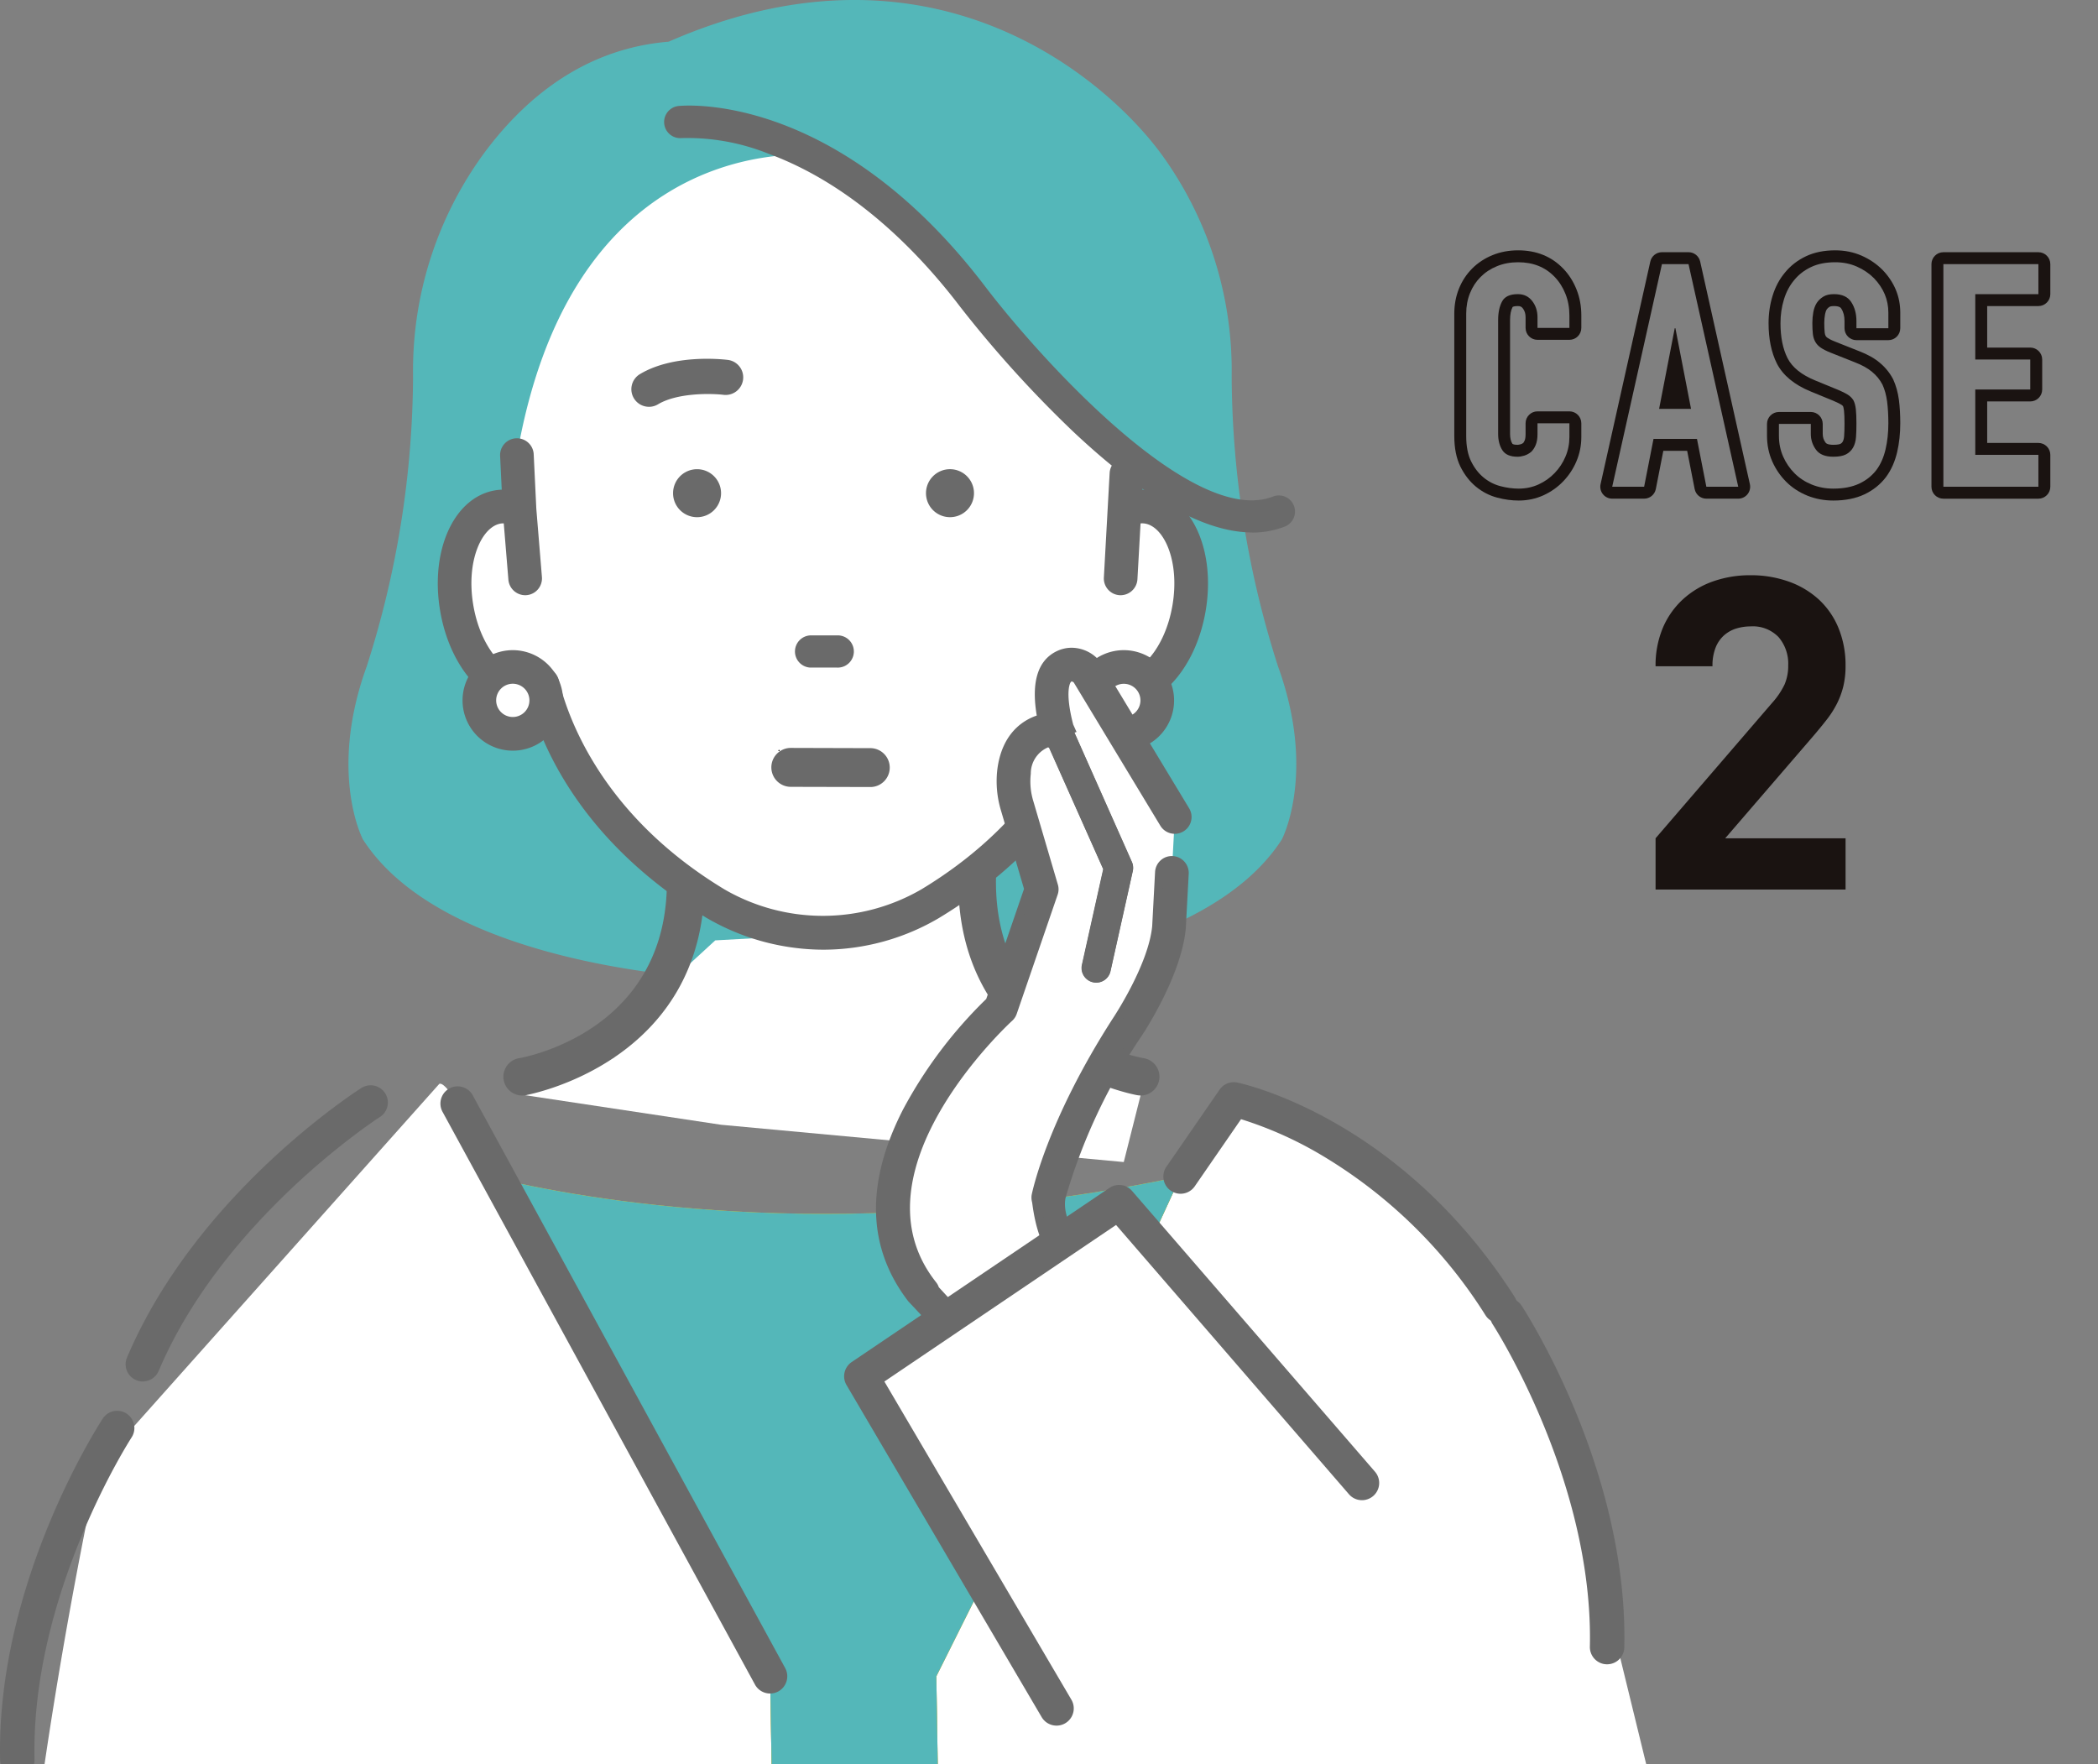 <svg xmlns="http://www.w3.org/2000/svg" xmlns:xlink="http://www.w3.org/1999/xlink" width="176" height="148" viewBox="0 0 176 148">
  <rect x="0" y="0" width="176" height="148" fill="#808080" stroke="none"/>
  <defs>
    <clipPath id="clip-path">
      <rect id="長方形_919" data-name="長方形 919" width="176" height="148" transform="translate(-0.458)" fill="none"/>
    </clipPath>
  </defs>
  <g id="voice_02" transform="translate(0.458)" clip-path="url(#clip-path)">
    <g id="グループ_1379" data-name="グループ 1379" transform="translate(-0.458 0)">
      <path id="パス_5031" data-name="パス 5031" d="M238.6,69.845a80.748,80.748,0,0,1-3.886-24.368,30.862,30.862,0,0,0-5.983-18.717c-4.588-6.178-19.136-18.992-41.252-9.315-7.058.579-12.05,4.734-15.454,9.315a30.862,30.862,0,0,0-5.983,18.717,80.75,80.75,0,0,1-3.886,24.368c-3.249,8.956-.324,14.515-.324,14.515C168.979,95.481,192.374,96.1,192.374,96.1h16.01s23.4-.616,30.542-11.737c0,0,2.924-5.559-.324-14.515" transform="translate(-131.39 -13.947)" fill="#54b7b9"/>
      <path id="パス_5032" data-name="パス 5032" d="M182.96,51.87l11.554-.64,2.658-.772,7.781-5.415.165,6.187,2.259,6.857,3.128,3.307,5.334.519,2.8,2.968-1.409,5.585-33.786-3.128-16.422-2.477,7.438-3.161,3.182-4.943Z" transform="translate(-122.958 27.017)" fill="#fff"/>
      <path id="パス_5033" data-name="パス 5033" d="M156.045,85.277s-7.438,33.378-7.438,58.875c0,0-4.646,27.351,16.27,26.887l63.683,5.1s5.114-.927,6.509-5.561l46.948-12.518s14.875-6.488,6.043-38.939l-8.833-36.159s-4.92-23.2-27.93-28.458a1.69,1.69,0,0,0-1.914.934l-7.814,16.974-15.224,30.484.7,43.808L213.1,144.615l-.7-41.722s-16.45-28.294-22.563-41.1c-.44-.92-4.222-8.942-5.184-8.6" transform="translate(-147.798 37.73)" fill="#fff"/>
      <path id="パス_5034" data-name="パス 5034" d="M166.322,57.359c6.115,12.81,22.566,41.1,22.566,41.1l.7,41.72,13.945,2.088-.7-43.808,15.224-30.486,5.265-11.438c-27.168,5.721-48.389,2.271-57.3.183.144.3.25.524.3.637" transform="translate(-124.284 42.16)" fill="#fbca04"/>
      <path id="パス_5035" data-name="パス 5035" d="M166.322,57.359c6.115,12.81,22.566,41.1,22.566,41.1l.7,41.72,13.945,2.088-.7-43.808,15.224-30.486,5.265-11.438c-27.168,5.721-48.389,2.271-57.3.183.144.3.25.524.3.637" transform="translate(-124.284 42.16)" fill="#54b7b9"/>
      <path id="パス_5036" data-name="パス 5036" d="M167.807,64.882a1.684,1.684,0,0,0,.262-.021c.153-.025,15.282-2.72,15.032-18.269a1.579,1.579,0,0,0-3.158.051c.206,12.805-11.883,15.023-12.4,15.111a1.575,1.575,0,0,0,.262,3.128" transform="translate(-124.001 27.018)" fill="#6a6a6a"/>
      <path id="パス_5037" data-name="パス 5037" d="M198,64.882a1.685,1.685,0,0,1-.262-.021c-.153-.025-15.282-2.72-15.032-18.269a1.579,1.579,0,0,1,3.158.051c-.206,12.805,11.883,15.023,12.4,15.111A1.575,1.575,0,0,1,198,64.882" transform="translate(-102.311 27.018)" fill="#6a6a6a"/>
      <path id="パス_5038" data-name="パス 5038" d="M204.346,82.4c10.337-6.25,13.621-14.6,14.541-18.427a3.175,3.175,0,0,0,1.152.457c2.623.44,5.327-2.63,6.041-6.859s-.837-8.02-3.457-8.463a3.294,3.294,0,0,0-1.812.239c-.146-1.43.29-3.165-.663-4.125-14.054-14.165-20.853-26-24.788-25.606-4.217-.422-21.328,0-25.666,25.172l.216,4.558a3.3,3.3,0,0,0-1.812-.239c-2.621.443-4.169,4.234-3.457,8.463s3.418,7.3,6.041,6.859a3.186,3.186,0,0,0,1.154-.457c.918,3.824,4.2,12.177,14.539,18.427a18,18,0,0,0,17.973,0" transform="translate(-126.327 -6.578)" fill="#fff"/>
      <path id="パス_5039" data-name="パス 5039" d="M176.207,41.118l0,0Z" transform="translate(-110.862 21.844)" fill="#190e0c"/>
      <path id="パス_5040" data-name="パス 5040" d="M223.656,34.165h0a4.477,4.477,0,0,0-.691-.058l.07-1.244a1.411,1.411,0,0,0-2.818-.158l-.484,8.766a1.407,1.407,0,0,0,1.33,1.485,1.42,1.42,0,0,0,1.485-1.33l.262-4.692a1.477,1.477,0,0,1,.38.014c1.587.269,2.922,3.142,2.3,6.836s-2.829,5.965-4.412,5.7a1.724,1.724,0,0,1-.637-.26,1.412,1.412,0,0,0-2.125.864c-.772,3.216-3.671,11.366-13.871,17.532a16.471,16.471,0,0,1-16.538.016c-10.228-6.182-13.127-14.332-13.9-17.549a1.411,1.411,0,0,0-2.127-.862,1.722,1.722,0,0,1-.633.257c-1.585.271-3.791-2.009-4.414-5.7s.711-6.567,2.3-6.836a1.517,1.517,0,0,1,.257-.016l.389,4.732a1.421,1.421,0,0,0,1.522,1.291,1.413,1.413,0,0,0,1.291-1.52l-.47-5.721-.218-4.542a1.411,1.411,0,1,0-2.818.134l.134,2.8a4.43,4.43,0,0,0-.556.056c-3.441.582-5.466,5.012-4.614,10.087.853,5.054,4.192,8.565,7.624,8.025,1.221,4.1,4.748,11.718,14.735,17.757a19.54,19.54,0,0,0,9.828,2.665,19.158,19.158,0,0,0,9.64-2.644C215.894,64,219.427,56.376,220.651,52.277c3.425.542,6.771-2.971,7.624-8.025.853-5.075-1.175-9.505-4.618-10.087" transform="translate(-127.13 6.975)" fill="#6a6a6a"/>
      <path id="パス_5041" data-name="パス 5041" d="M176.24,41.2l.023,0a.056.056,0,0,0,.032-.051l0-.023a.054.054,0,0,0-.072-.028l0,0a.052.052,0,0,0-.03.049l0,.023a.056.056,0,0,0,.051.032" transform="translate(-110.892 21.813)" fill="#1e1b1a"/>
      <path id="パス_5042" data-name="パス 5042" d="M170.972,40.9a2.805,2.805,0,1,1-2.8-2.806,2.8,2.8,0,0,1,2.8,2.806" transform="translate(-125.148 17.861)" fill="#fff"/>
      <path id="パス_5043" data-name="パス 5043" d="M168.968,37.483a4.216,4.216,0,1,0,4.217,4.217,4.222,4.222,0,0,0-4.217-4.217m1.395,4.217a1.395,1.395,0,1,1-1.395-1.4,1.4,1.4,0,0,1,1.395,1.4" transform="translate(-125.95 17.058)" fill="#6a6a6a"/>
      <path id="パス_5044" data-name="パス 5044" d="M193.092,40.9a2.805,2.805,0,1,1-2.806-2.806,2.806,2.806,0,0,1,2.806,2.806" transform="translate(-96.01 17.861)" fill="#fff"/>
      <path id="パス_5045" data-name="パス 5045" d="M191.088,37.483a4.217,4.217,0,1,0,4.217,4.217,4.222,4.222,0,0,0-4.217-4.217m0,5.612a1.395,1.395,0,1,1,1.395-1.395,1.4,1.4,0,0,1-1.395,1.395" transform="translate(-96.812 17.058)" fill="#6a6a6a"/>
      <path id="パス_5046" data-name="パス 5046" d="M221.3,53.3c-3.953,0-8.938-2.809-14.868-8.386A95.837,95.837,0,0,1,196.915,34.4c-3.344-4.4-8.864-10.2-16.163-12.875a18.334,18.334,0,0,0-7.343-1.316,1.172,1.172,0,0,1-.25-2.331c.533-.058,13.195-1.235,25.622,15.1C203.211,38.8,216.225,53.32,223.11,50.63a1.173,1.173,0,0,1,.853,2.185,7.287,7.287,0,0,1-2.665.484" transform="translate(-116.251 -8.813)" fill="#6a6a6a"/>
      <path id="パス_5047" data-name="パス 5047" d="M221.4,53.581c-4,0-9.04-2.836-14.99-8.435a97.054,97.054,0,0,1-9.533-10.53c-3.332-4.377-8.824-10.154-16.082-12.817a18.21,18.21,0,0,0-7.267-1.3,1.353,1.353,0,0,1-.285-2.69c.538-.053,13.3-1.237,25.784,15.173,4.41,5.789,17.338,20.232,24.12,17.586a1.353,1.353,0,0,1,.985,2.521,7.5,7.5,0,0,1-2.732.5M174.113,20.115a20.218,20.218,0,0,1,6.806,1.346c7.339,2.69,12.884,8.521,16.242,12.937a96.876,96.876,0,0,0,9.5,10.486c7.269,6.838,13.139,9.5,17.342,7.865a.994.994,0,0,0,.563-1.286.993.993,0,0,0-1.284-.563c-6.991,2.734-20.084-11.853-24.54-17.7-12.36-16.253-24.929-15.088-25.457-15.034a.992.992,0,0,0,.213,1.972c.03,0,.246-.021.619-.021" transform="translate(-116.355 -8.914)" fill="#6a6a6a"/>
      <path id="パス_5048" data-name="パス 5048" d="M193.363,82.78s1.14-5.809,6.6-14.307c0,0,3.186-4.734,3.529-8.393l.171-3.212.153-2.86.172-3.2-7.239-11.978a1.621,1.621,0,0,0-2.037-.684c-.857.4-1.557,1.675-.607,5.3,0,0-3.117-.283-3.6,3.527a7.121,7.121,0,0,0,.264,2.9l2.053,6.973-3.43,9.992S174.546,80.222,182.854,90.7l2.9,3.235,12-1.578a99.314,99.314,0,0,1-4.391-9.575" transform="translate(-105.434 17.75)" fill="#fff"/>
      <path id="パス_5049" data-name="パス 5049" d="M189.592,61.949a1.122,1.122,0,0,1-.489-1.191l1.789-8.036-5.005-11.267a1.126,1.126,0,1,1,2.058-.915l5.156,11.6a1.131,1.131,0,0,1,.069.7l-1.87,8.4a1.125,1.125,0,0,1-1.344.853,1.1,1.1,0,0,1-.364-.153" transform="translate(-98.24 20.203)" fill="#1e1b1a"/>
      <path id="パス_5050" data-name="パス 5050" d="M204.493,54.961a1.193,1.193,0,0,0-.876.308,1.212,1.212,0,0,0-.4.841l-.243,4.549c-.3,3.251-3.214,7.661-3.339,7.849-5.531,8.6-6.725,14.485-6.773,14.731a2.085,2.085,0,0,0,.065.684c.663,4.987,2.563,5.168,4.825,7.842-.484.241-.665.294-1.119.487a28.748,28.748,0,0,1-8.711,1.11,9.264,9.264,0,0,0-1.117-.056l-2.1-2.276a1.174,1.174,0,0,0-.209-.394c-7.5-9.459,6.259-22.072,6.4-22.2a1.228,1.228,0,0,0,.336-.507l3.43-9.992a1.2,1.2,0,0,0,.016-.737l-2.051-6.975a5.827,5.827,0,0,1-.225-2.4c.213-1.666,1.029-2.215,1.641-2.391l4.639,10.444L196.9,63.885a1.217,1.217,0,0,0,.528,1.286,1.158,1.158,0,0,0,.394.165,1.3,1.3,0,0,0,.266.03,1.218,1.218,0,0,0,1.184-.952l1.87-8.4a1.216,1.216,0,0,0-.076-.758l-5.112-11.51c-.693-2.693-.329-3.668-.032-3.807a.421.421,0,0,1,.482.213l7.237,11.976a1.216,1.216,0,0,0,2.081-1.258L198.48,38.893a2.813,2.813,0,0,0-3.592-1.156c-1.555.728-2.081,2.535-1.569,5.371-1.112.334-2.941,1.346-3.332,4.405a8.274,8.274,0,0,0,.3,3.4l1.942,6.6-3.2,9.339a37.325,37.325,0,0,0-6.989,9.283c-3.11,6.1-2.971,11.419.41,15.825l2.836,3.024a1.211,1.211,0,0,0,.5.66l.037.014s8.453,1.42,14.39-2.82c0,0,1.156-.925.848-1.233L196.9,87.677s-2-2.283-1.576-4.3a47.908,47.908,0,0,1,6.338-13.531c.137-.2,3.362-5.022,3.735-9l.246-4.6a1.217,1.217,0,0,0-1.149-1.279m-3.529,1.013-1.87,8.4a1.037,1.037,0,0,1-1.571.647,1.042,1.042,0,0,1-.452-1.1l1.791-8.039a.094.094,0,0,0-.007-.056l-4.639-10.442a1.977,1.977,0,0,1,.47-.037A1.2,1.2,0,0,0,196,44.288l4.9,11.039a1.033,1.033,0,0,1,.065.647" transform="translate(-106.122 17.056)" fill="#6a6a6a"/>
      <path id="パス_5051" data-name="パス 5051" d="M195.938,37.553a2.52,2.52,0,0,0-1.075.239c-1.478.693-1.974,2.44-1.476,5.193a.167.167,0,0,1-.114.188c-1.038.311-2.836,1.281-3.219,4.268a8.114,8.114,0,0,0,.3,3.332l1.942,6.6a.162.162,0,0,1,0,.1l-3.2,9.341a.2.2,0,0,1-.042.065,37.256,37.256,0,0,0-6.956,9.237c-3.077,6.036-2.945,11.3.394,15.651l2.825,3.01a.14.14,0,0,1,.037.065,1.059,1.059,0,0,0,.436.57c.06,0,8.433,1.351,14.244-2.8.324-.262.82-.751.832-.964L196.694,87.7c-.1-.109-2.06-2.38-1.627-4.456a48.15,48.15,0,0,1,6.361-13.586c.139-.2,3.341-4.987,3.71-8.933l.246-4.591a1.055,1.055,0,0,0-.994-1.105,1.016,1.016,0,0,0-.758.266,1.055,1.055,0,0,0-.348.728l-.243,4.546c-.308,3.3-3.244,7.744-3.367,7.932-5.51,8.576-6.7,14.427-6.748,14.671a1.142,1.142,0,0,0,.03.429c.012.067.025.134.035.2.477,3.6,1.62,4.662,3.063,6a19.577,19.577,0,0,1,1.724,1.756.158.158,0,0,1,.037.139.168.168,0,0,1-.088.114,8.6,8.6,0,0,1-.788.35l-.343.141a29.012,29.012,0,0,1-8.78,1.124,6.117,6.117,0,0,0-.911-.051c-.1,0-.178,0-.213,0a.175.175,0,0,1-.109-.053l-2.095-2.276a.166.166,0,0,1-.035-.063,1.093,1.093,0,0,0-.181-.341c-7.589-9.568,6.275-22.294,6.414-22.422a1.036,1.036,0,0,0,.292-.438l3.43-9.992a1.032,1.032,0,0,0,.014-.637l-2.051-6.975a6.031,6.031,0,0,1-.232-2.47c.222-1.733,1.078-2.331,1.759-2.528a.154.154,0,0,1,.1,0,.162.162,0,0,1,.088-.051,2.205,2.205,0,0,1,.512-.037,1.046,1.046,0,0,0,.9-.368,1.033,1.033,0,0,0,.234-.554.16.16,0,0,1,.111-.134l-.141-.32c-.684-2.642-.4-3.814.049-4.023a.572.572,0,0,1,.691.276l7.239,11.976a1.051,1.051,0,1,0,1.8-1.087l-7.237-11.976a2.713,2.713,0,0,0-2.308-1.332m-1.578,7.874,4.551,10.242a.251.251,0,0,1,.016.16l-1.791,8.036a.874.874,0,0,0,.663,1.04.872.872,0,0,0,1.04-.66l1.87-8.4a.881.881,0,0,0-.056-.545l-4.723-10.632a1.36,1.36,0,0,1-1.356.753,1.439,1.439,0,0,0-.216,0" transform="translate(-106.028 17.15)" fill="#6a6a6a"/>
      <path id="パス_5052" data-name="パス 5052" d="M189.243,96.19a24.092,24.092,0,0,1-3.288-.209l-.162-.056a1.42,1.42,0,0,1-.57-.723l-2.795-2.98c-3.455-4.5-3.6-9.89-.454-16.061a37.65,37.65,0,0,1,6.994-9.3l3.17-9.234-1.923-6.544A8.505,8.505,0,0,1,189.9,47.6c.389-3.038,2.169-4.127,3.307-4.516-.48-2.839.1-4.66,1.708-5.415a2.887,2.887,0,0,1,1.228-.273A3.1,3.1,0,0,1,198.76,38.9L206,50.88a1.412,1.412,0,0,1-2.417,1.46l-7.239-11.976a.252.252,0,0,0-.227-.137c-.141.067-.552.913.146,3.608l.283.626-.172.056,4.818,10.845a1.244,1.244,0,0,1,.076.767l-1.87,8.4a1.233,1.233,0,0,1-1.471.936,1.231,1.231,0,0,1-.936-1.471l1.789-8.036-4.542-10.173-.09-.032a2.383,2.383,0,0,0-1.441,2.208,5.646,5.646,0,0,0,.218,2.324l2.051,6.975a1.373,1.373,0,0,1-.019.857l-3.43,9.99a1.394,1.394,0,0,1-.392.591c-.137.123-13.751,12.624-6.372,21.928a1.368,1.368,0,0,1,.227.415L187,93.224h.079a6.413,6.413,0,0,1,1.015.06,28.656,28.656,0,0,0,8.609-1.117l.292-.123c.19-.076.343-.137.549-.234a20.261,20.261,0,0,0-1.529-1.532c-1.439-1.337-2.681-2.489-3.177-6.22-.007-.053-.016-.107-.026-.158a1.52,1.52,0,0,1-.035-.589c.049-.248,1.254-6.169,6.8-14.8.127-.188,3.012-4.558,3.314-7.77l.241-4.533a1.415,1.415,0,0,1,.466-.976,1.394,1.394,0,0,1,1.02-.359,1.417,1.417,0,0,1,1.337,1.485l-.246,4.591c-.38,4.055-3.633,8.91-3.773,9.116a47.869,47.869,0,0,0-6.31,13.47c-.394,1.9,1.527,4.109,1.546,4.129l4.266,4.041-.012.167c-.026.45-.809,1.1-.966,1.226-3.606,2.574-8.161,3.087-11.213,3.087m-3.119-.913c1.275.171,8.671.985,13.9-2.751a4.161,4.161,0,0,0,.6-.591l-3.972-3.766c-.111-.123-2.2-2.528-1.729-4.79a48.494,48.494,0,0,1,6.41-13.709c.139-.2,3.3-4.91,3.654-8.771l.246-4.577a.692.692,0,0,0-1.154-.549.7.7,0,0,0-.227.477l-.241,4.546c-.318,3.4-3.3,7.923-3.43,8.113-5.466,8.509-6.646,14.3-6.692,14.541a.883.883,0,0,0,.03.29c.016.093.03.16.037.227.461,3.469,1.506,4.438,2.95,5.779a19.39,19.39,0,0,1,1.756,1.789.525.525,0,0,1-.16.806c-.364.183-.565.264-.818.366l-.338.137A29.705,29.705,0,0,1,188.008,94a6.065,6.065,0,0,0-.9-.053c-.134,0-.209,0-.241-.007a.518.518,0,0,1-.343-.165l-2.15-2.338-.06-.139a.661.661,0,0,0-.12-.225c-7.793-9.828,6.315-22.783,6.458-22.913a.7.7,0,0,0,.192-.29l3.43-9.99a.693.693,0,0,0,.009-.417l-2.053-6.975a6.4,6.4,0,0,1-.241-2.621c.246-1.926,1.23-2.6,2.014-2.827a.47.47,0,0,1,.111-.021.458.458,0,0,1,.109-.035,2.638,2.638,0,0,1,.6-.046.7.7,0,0,0,.616-.239.708.708,0,0,0,.151-.366.458.458,0,0,1,.044-.155l-.049-.107c-.651-2.51-.563-4.127.227-4.5a.924.924,0,0,1,1.152.417L204.2,51.967a.694.694,0,0,0,.426.313.69.69,0,0,0,.755-1.027l-7.239-11.976a2.333,2.333,0,0,0-2.92-.952c-1.312.614-1.74,2.227-1.275,4.8a.522.522,0,0,1-.364.6c-.955.287-2.609,1.184-2.964,3.972a7.715,7.715,0,0,0,.287,3.184l1.942,6.6a.546.546,0,0,1-.007.322l-3.207,9.339a.544.544,0,0,1-.137.213,36.787,36.787,0,0,0-6.88,9.137c-3.01,5.9-2.887,11.035.359,15.266l2.8,2.982a.549.549,0,0,1,.118.2.688.688,0,0,0,.227.338m.8-2.055h0ZM197.711,92h0M189,66.828l0,0,0,0m6.115-20.846,4.329,9.749a.612.612,0,0,1,.039.382L197.7,64.151a.51.51,0,0,0,.22.54.531.531,0,0,0,.167.07.512.512,0,0,0,.387-.07.5.5,0,0,0,.22-.32l1.87-8.4a.505.505,0,0,0-.03-.32l-4.482-10.087a1.734,1.734,0,0,1-.932.415m-2.961,11.7v0Zm0-.118v0Z" transform="translate(-106.234 16.943)" fill="#6a6a6a"/>
      <path id="パス_5053" data-name="パス 5053" d="M206.135,122.1,179.19,72.075l21.62-14.608,34.6,51.617Z" transform="translate(-106.932 43.383)" fill="#fff"/>
      <path id="パス_5054" data-name="パス 5054" d="M196.386,102.2a1.444,1.444,0,0,1-1.247-.711L178.766,73.628A1.445,1.445,0,0,1,179.2,71.7l21.62-14.608a1.439,1.439,0,0,1,1.9.253L223.1,80.9a1.444,1.444,0,1,1-2.185,1.889L201.378,60.2,181.943,73.334l15.688,26.69a1.445,1.445,0,0,1-1.244,2.176" transform="translate(-107.753 42.561)" fill="#6a6a6a"/>
      <path id="パス_5055" data-name="パス 5055" d="M154,78.083a1.425,1.425,0,0,1-.563-.116,1.442,1.442,0,0,1-.765-1.893c5.8-13.674,19.1-22.253,19.664-22.612a1.443,1.443,0,0,1,1.55,2.435c-.13.083-13.113,8.474-18.557,21.3a1.446,1.446,0,0,1-1.33.881" transform="translate(-142.018 37.809)" fill="#6a6a6a"/>
      <path id="パス_5056" data-name="パス 5056" d="M150.054,95.645a1.418,1.418,0,0,1-.561.125,1.444,1.444,0,0,1-1.476-1.411c-.334-14.849,8.266-28.139,8.629-28.7a1.445,1.445,0,0,1,2.417,1.583c-.086.13-8.472,13.116-8.159,27.052a1.446,1.446,0,0,1-.85,1.349" transform="translate(-148.008 53.318)" fill="#6a6a6a"/>
      <path id="パス_5057" data-name="パス 5057" d="M211.187,91.557a1.417,1.417,0,0,0,.561.125,1.444,1.444,0,0,0,1.476-1.411c.334-14.849-8.266-28.139-8.632-28.7a1.444,1.444,0,0,0-2.415,1.583c.086.13,8.472,13.116,8.159,27.052a1.446,1.446,0,0,0,.85,1.349" transform="translate(-76.962 47.934)" fill="#6a6a6a"/>
      <path id="パス_5058" data-name="パス 5058" d="M218.37,73.349a1.444,1.444,0,0,1-1.219-.667A40.979,40.979,0,0,0,203.09,59.066a31.782,31.782,0,0,0-6.449-2.839l-3.884,5.631a1.444,1.444,0,0,1-2.378-1.641l4.463-6.47a1.444,1.444,0,0,1,1.483-.593c.554.116,13.69,3,23.261,17.973a1.445,1.445,0,0,1-1.217,2.222" transform="translate(-92.53 37.661)" fill="#6a6a6a"/>
      <path id="パス_5059" data-name="パス 5059" d="M184.263,41.041l-6.713-.019a1.633,1.633,0,0,0-.012,3.265l6.713.016a1.6,1.6,0,0,0,.619-.12,1.632,1.632,0,0,0-.607-3.142" transform="translate(-111.243 21.72)" fill="#6a6a6a"/>
      <path id="パス_5060" data-name="パス 5060" d="M183.545,30.932a2.013,2.013,0,1,0,2.011,2.014,2.013,2.013,0,0,0-2.011-2.014" transform="translate(-103.849 8.428)" fill="#6a6a6a"/>
      <path id="パス_5061" data-name="パス 5061" d="M176.4,32.943a2.013,2.013,0,1,0-2.014,2.016,2.013,2.013,0,0,0,2.014-2.016" transform="translate(-115.911 8.428)" fill="#6a6a6a"/>
      <path id="パス_5062" data-name="パス 5062" d="M178.107,39.651h2.236a1.352,1.352,0,1,0,0-2.7h-2.236a1.352,1.352,0,0,0,0,2.7" transform="translate(-110.139 16.352)" fill="#6a6a6a"/>
      <path id="パス_5063" data-name="パス 5063" d="M172.342,30.963a1.475,1.475,0,0,1-.76-2.741c2.834-1.7,6.931-1.247,7.39-1.191a1.476,1.476,0,0,1-.366,2.929c-.971-.118-3.842-.2-5.506.793a1.465,1.465,0,0,1-.758.211" transform="translate(-117.899 3.163)" fill="#6a6a6a"/>
      <path id="パス_5064" data-name="パス 5064" d="M191.6,104.2a1.441,1.441,0,0,1-1.27-.753l-26.2-48.028a1.444,1.444,0,1,1,2.535-1.383l26.2,48.028a1.448,1.448,0,0,1-.577,1.96,1.431,1.431,0,0,1-.691.176" transform="translate(-126.997 37.868)" fill="#6a6a6a"/>
    </g>
    <g id="グループ_1648" data-name="グループ 1648" transform="translate(122.342 21.8)">
      <g id="パス_6243" data-name="パス 6243" fill="none" stroke-linejoin="round">
        <path d="M8.856,13.708v1.154A4.131,4.131,0,0,1,8.528,16.5a4.482,4.482,0,0,1-.9,1.377,4.366,4.366,0,0,1-1.348.957,3.984,3.984,0,0,1-1.668.354,6.033,6.033,0,0,1-1.548-.21,3.661,3.661,0,0,1-1.416-.734A4.075,4.075,0,0,1,.607,16.9,4.8,4.8,0,0,1,.2,14.784V4.5A4.542,4.542,0,0,1,.515,2.8a4.021,4.021,0,0,1,.892-1.364,4.1,4.1,0,0,1,1.38-.9A4.624,4.624,0,0,1,4.554.2,4.051,4.051,0,0,1,7.623,1.433a4.342,4.342,0,0,1,.9,1.43,4.79,4.79,0,0,1,.328,1.8V5.708H6.18V4.816a2.165,2.165,0,0,0-.443-1.364,1.446,1.446,0,0,0-1.207-.577,1.355,1.355,0,0,0-1.325.616,3.285,3.285,0,0,0-.328,1.561V14.6a2.5,2.5,0,0,0,.351,1.364,1.393,1.393,0,0,0,1.272.551,1.99,1.99,0,0,0,.567-.092,1.734,1.734,0,0,0,.564-.3,1.63,1.63,0,0,0,.391-.577,2.344,2.344,0,0,0,.157-.918v-.918Z" stroke="none"/>
        <path d="M 4.607 19.19 C 5.199 19.19 5.756 19.072 6.275 18.836 C 6.789 18.6 7.24 18.28 7.623 17.879 C 8.009 17.478 8.31 17.019 8.528 16.502 C 8.748 15.985 8.856 15.44 8.856 14.863 L 8.856 13.708 L 6.18 13.708 L 6.18 14.626 C 6.18 14.994 6.128 15.298 6.023 15.545 C 5.918 15.788 5.787 15.983 5.632 16.122 C 5.454 16.261 5.268 16.363 5.068 16.423 C 4.866 16.484 4.677 16.515 4.502 16.515 C 3.888 16.515 3.466 16.331 3.23 15.964 C 2.996 15.597 2.878 15.141 2.878 14.6 L 2.878 5.053 C 2.878 4.423 2.986 3.904 3.206 3.492 C 3.424 3.08 3.864 2.875 4.531 2.875 C 5.037 2.875 5.438 3.067 5.737 3.453 C 6.034 3.835 6.18 4.292 6.18 4.816 L 6.18 5.708 L 8.856 5.708 L 8.856 4.659 C 8.856 4.011 8.748 3.413 8.528 2.862 C 8.31 2.312 8.009 1.834 7.623 1.433 C 6.836 0.609 5.813 0.2 4.554 0.2 C 3.906 0.2 3.319 0.31 2.786 0.528 C 2.249 0.746 1.792 1.047 1.407 1.433 C 1.024 1.816 0.725 2.272 0.515 2.797 C 0.305 3.321 0.2 3.888 0.2 4.502 L 0.2 14.784 C 0.2 15.639 0.336 16.345 0.607 16.895 C 0.879 17.446 1.223 17.897 1.643 18.246 C 2.062 18.595 2.534 18.842 3.059 18.981 C 3.584 19.12 4.1 19.19 4.607 19.19 M 4.607 20.19 C 4.019 20.19 3.412 20.109 2.803 19.947 C 2.142 19.772 1.537 19.459 1.003 19.015 C 0.481 18.581 0.046 18.017 -0.29 17.339 C -0.629 16.647 -0.8 15.789 -0.8 14.784 L -0.8 4.502 C -0.8 3.765 -0.67 3.066 -0.414 2.425 C -0.154 1.777 0.22 1.205 0.699 0.726 C 1.181 0.244 1.757 -0.134 2.411 -0.399 C 3.061 -0.665 3.783 -0.8 4.554 -0.8 C 6.093 -0.8 7.369 -0.281 8.346 0.742 C 8.818 1.233 9.193 1.823 9.458 2.495 C 9.722 3.153 9.856 3.883 9.856 4.659 L 9.856 5.708 C 9.856 6.261 9.408 6.708 8.856 6.708 L 6.18 6.708 C 5.628 6.708 5.18 6.261 5.18 5.708 L 5.18 4.816 C 5.18 4.51 5.106 4.271 4.946 4.065 C 4.854 3.945 4.756 3.875 4.531 3.875 C 4.232 3.875 4.111 3.936 4.094 3.952 C 4.094 3.952 4.093 3.954 4.09 3.959 C 3.949 4.224 3.878 4.59 3.878 5.053 L 3.878 14.6 C 3.878 14.944 3.943 15.221 4.071 15.424 C 4.102 15.47 4.259 15.515 4.502 15.515 C 4.553 15.515 4.644 15.506 4.782 15.465 C 4.843 15.447 4.909 15.412 4.981 15.36 C 5.007 15.331 5.053 15.269 5.104 15.149 C 5.138 15.07 5.18 14.911 5.18 14.626 L 5.18 13.708 C 5.18 13.156 5.628 12.708 6.18 12.708 L 8.856 12.708 C 9.408 12.708 9.856 13.156 9.856 13.708 L 9.856 14.863 C 9.856 15.576 9.719 16.259 9.448 16.894 C 9.185 17.518 8.813 18.084 8.344 18.572 C 7.878 19.061 7.321 19.456 6.692 19.745 C 6.041 20.041 5.34 20.19 4.607 20.19 Z" stroke="none" fill="#1a1311"/>
      </g>
      <g id="パス_6244" data-name="パス 6244" transform="translate(7.578 0.097)" fill="none" stroke-linejoin="round">
        <path d="M4.869,18.936,9.042.26h2.23l4.171,18.676H12.767l-.787-4.013H8.334l-.787,4.013ZM11.482,12.4,10.17,5.637h-.055L8.8,12.4Z" stroke="none"/>
        <path d="M 15.442 18.936 L 11.272 0.26 L 9.042 0.26 L 4.869 18.936 L 7.547 18.936 L 8.334 14.923 L 11.98 14.923 L 12.767 18.936 L 15.442 18.936 M 10.115 5.637 L 10.17 5.637 L 11.482 12.404 L 8.803 12.404 L 10.115 5.637 M 15.442 19.936 L 12.767 19.936 C 12.289 19.936 11.878 19.597 11.786 19.128 L 11.157 15.923 L 9.157 15.923 L 8.528 19.128 C 8.436 19.597 8.025 19.936 7.547 19.936 L 4.869 19.936 C 4.565 19.936 4.278 19.798 4.089 19.561 C 3.899 19.324 3.827 19.014 3.893 18.718 L 8.066 0.042 C 8.168 -0.415 8.574 -0.74 9.042 -0.74 L 11.272 -0.74 C 11.74 -0.74 12.146 -0.415 12.248 0.042 L 16.418 18.718 C 16.484 19.014 16.412 19.324 16.223 19.561 C 16.033 19.798 15.746 19.936 15.442 19.936 Z" stroke="none" fill="#1a1311"/>
      </g>
      <g id="パス_6245" data-name="パス 6245" transform="translate(16.232)" fill="none" stroke-linejoin="round">
        <path d="M19.381,5.735H16.7v-.6a2.837,2.837,0,0,0-.433-1.587,1.593,1.593,0,0,0-1.453-.669,1.687,1.687,0,0,0-.892.21,1.731,1.731,0,0,0-.551.525,2.172,2.172,0,0,0-.289.774,5.049,5.049,0,0,0-.081.9,8.8,8.8,0,0,0,.042.918,1.757,1.757,0,0,0,.2.656,1.474,1.474,0,0,0,.459.5,4.236,4.236,0,0,0,.824.42l2.049.813a5.043,5.043,0,0,1,1.44.8,3.457,3.457,0,0,1,.868,1.062,5.03,5.03,0,0,1,.393,1.43,14.457,14.457,0,0,1,.1,1.823,9.618,9.618,0,0,1-.236,2.19,4.641,4.641,0,0,1-.761,1.718,3.823,3.823,0,0,1-1.445,1.154,5.107,5.107,0,0,1-2.177.42,4.786,4.786,0,0,1-1.807-.341,4.305,4.305,0,0,1-1.443-.944,4.643,4.643,0,0,1-.957-1.4,4.267,4.267,0,0,1-.354-1.744v-1h2.675V14.6a2.189,2.189,0,0,0,.433,1.325,1.681,1.681,0,0,0,1.453.59,2.357,2.357,0,0,0,1.065-.2,1.438,1.438,0,0,0,.59-.564,2.08,2.08,0,0,0,.249-.879c.026-.341.037-.721.037-1.141a11.635,11.635,0,0,0-.05-1.207,2.106,2.106,0,0,0-.21-.761,1.5,1.5,0,0,0-.488-.472,5.788,5.788,0,0,0-.8-.393l-1.915-.787A4.265,4.265,0,0,1,10.92,8.239a6.488,6.488,0,0,1-.588-2.925,6.723,6.723,0,0,1,.289-1.993A4.536,4.536,0,0,1,11.484,1.7a4.006,4.006,0,0,1,1.4-1.089A4.673,4.673,0,0,1,14.922.2a4.456,4.456,0,0,1,1.823.367,4.685,4.685,0,0,1,1.43.971,4.046,4.046,0,0,1,1.207,2.885Z" stroke="none"/>
        <path d="M 14.922 0.2 C 14.135 0.2 13.456 0.334 12.887 0.607 C 12.32 0.877 11.853 1.241 11.484 1.695 C 11.101 2.149 10.812 2.692 10.621 3.321 C 10.427 3.951 10.332 4.614 10.332 5.315 C 10.332 6.487 10.529 7.46 10.92 8.239 C 11.316 9.016 12.09 9.643 13.244 10.115 L 15.158 10.902 C 15.492 11.041 15.757 11.172 15.956 11.295 C 16.158 11.419 16.32 11.576 16.444 11.767 C 16.549 11.959 16.617 12.213 16.654 12.528 C 16.688 12.843 16.703 13.244 16.703 13.735 C 16.703 14.154 16.693 14.535 16.667 14.876 C 16.64 15.217 16.557 15.51 16.418 15.754 C 16.276 15.998 16.079 16.187 15.827 16.318 C 15.573 16.449 15.219 16.515 14.762 16.515 C 14.08 16.515 13.598 16.318 13.309 15.925 C 13.021 15.531 12.876 15.088 12.876 14.6 L 12.876 13.761 L 10.201 13.761 L 10.201 14.758 C 10.201 15.387 10.319 15.967 10.555 16.502 C 10.791 17.034 11.111 17.501 11.513 17.905 C 11.914 18.307 12.394 18.621 12.955 18.849 C 13.514 19.075 14.117 19.19 14.762 19.19 C 15.62 19.19 16.347 19.049 16.939 18.771 C 17.535 18.49 18.015 18.105 18.385 17.617 C 18.734 17.145 18.988 16.57 19.145 15.899 C 19.303 15.225 19.381 14.495 19.381 13.708 C 19.381 13.026 19.345 12.418 19.277 11.885 C 19.206 11.353 19.075 10.876 18.883 10.456 C 18.671 10.052 18.385 9.7 18.015 9.394 C 17.65 9.087 17.168 8.822 16.575 8.594 L 14.526 7.78 C 14.18 7.641 13.902 7.5 13.703 7.361 C 13.501 7.219 13.349 7.054 13.244 6.862 C 13.139 6.668 13.073 6.451 13.047 6.207 C 13.021 5.96 13.005 5.656 13.005 5.289 C 13.005 4.974 13.034 4.672 13.086 4.384 C 13.139 4.095 13.233 3.835 13.375 3.61 C 13.514 3.4 13.697 3.224 13.926 3.085 C 14.151 2.946 14.45 2.875 14.817 2.875 C 15.499 2.875 15.985 3.098 16.271 3.544 C 16.562 3.99 16.703 4.52 16.703 5.131 L 16.703 5.735 L 19.381 5.735 L 19.381 4.423 C 19.381 3.337 18.98 2.377 18.175 1.538 C 17.774 1.136 17.296 0.811 16.745 0.567 C 16.195 0.323 15.586 0.2 14.922 0.2 M 14.922 -0.8 C 15.722 -0.8 16.472 -0.648 17.15 -0.347 C 17.81 -0.055 18.393 0.341 18.882 0.831 C 18.887 0.836 18.892 0.84 18.897 0.845 C 19.882 1.872 20.381 3.076 20.381 4.423 L 20.381 5.735 C 20.381 6.287 19.934 6.735 19.381 6.735 L 16.703 6.735 C 16.151 6.735 15.703 6.287 15.703 5.735 L 15.703 5.131 C 15.703 4.71 15.615 4.369 15.433 4.091 C 15.432 4.089 15.43 4.086 15.429 4.084 C 15.392 4.027 15.295 3.875 14.817 3.875 C 14.557 3.875 14.46 3.93 14.45 3.937 C 14.449 3.938 14.447 3.938 14.446 3.939 C 14.348 3.999 14.273 4.068 14.215 4.152 C 14.148 4.262 14.1 4.4 14.07 4.563 C 14.027 4.8 14.005 5.045 14.005 5.289 C 14.005 5.601 14.017 5.874 14.041 6.101 C 14.053 6.212 14.08 6.305 14.122 6.384 C 14.152 6.438 14.203 6.49 14.277 6.542 C 14.352 6.594 14.536 6.707 14.899 6.852 L 16.939 7.662 C 17.648 7.936 18.21 8.251 18.657 8.627 C 19.121 9.013 19.495 9.472 19.768 9.99 C 19.777 10.007 19.785 10.024 19.793 10.041 C 20.024 10.548 20.184 11.124 20.268 11.754 C 20.343 12.344 20.381 13 20.381 13.708 C 20.381 14.567 20.293 15.381 20.119 16.126 C 19.931 16.929 19.618 17.63 19.189 18.211 C 19.187 18.214 19.184 18.218 19.182 18.221 C 18.713 18.839 18.102 19.328 17.366 19.675 C 16.637 20.017 15.761 20.19 14.762 20.19 C 13.995 20.19 13.261 20.051 12.581 19.777 C 11.897 19.499 11.3 19.107 10.805 18.612 C 10.315 18.119 9.924 17.546 9.641 16.907 C 9.349 16.245 9.201 15.522 9.201 14.758 L 9.201 13.761 C 9.201 13.209 9.649 12.761 10.201 12.761 L 12.876 12.761 C 13.429 12.761 13.876 13.209 13.876 13.761 L 13.876 14.6 C 13.876 14.878 13.952 15.111 14.116 15.333 C 14.231 15.491 14.571 15.515 14.762 15.515 C 15.171 15.515 15.33 15.45 15.369 15.429 C 15.447 15.389 15.504 15.335 15.551 15.256 C 15.615 15.141 15.655 14.987 15.67 14.799 C 15.692 14.503 15.703 14.155 15.703 13.735 C 15.703 13.277 15.689 12.909 15.66 12.64 C 15.635 12.433 15.6 12.324 15.58 12.276 C 15.542 12.226 15.495 12.186 15.435 12.149 C 15.433 12.148 15.432 12.147 15.43 12.146 C 15.323 12.08 15.123 11.971 14.776 11.826 L 12.864 11.04 C 11.491 10.478 10.536 9.689 10.029 8.694 C 10.028 8.692 10.027 8.69 10.026 8.688 C 9.566 7.77 9.332 6.635 9.332 5.315 C 9.332 4.513 9.444 3.743 9.665 3.027 C 9.893 2.277 10.246 1.613 10.714 1.057 C 11.178 0.489 11.764 0.034 12.457 -0.296 C 13.154 -0.63 13.984 -0.8 14.922 -0.8 Z" stroke="none" fill="#1a1311"/>
      </g>
      <g id="パス_6246" data-name="パス 6246" transform="translate(24.768 0.098)" fill="none" stroke-linejoin="round">
        <path d="M15.461,18.936V.26h7.971V2.778h-5.3V8.26H22.75v2.518H18.136V16.26h5.3v2.675Z" stroke="none"/>
        <path d="M 23.432 18.936 L 23.432 16.26 L 18.136 16.26 L 18.136 10.778 L 22.75 10.778 L 22.75 8.26 L 18.136 8.26 L 18.136 2.778 L 23.432 2.778 L 23.432 0.26 L 15.461 0.26 L 15.461 18.936 L 23.432 18.936 M 23.432 19.936 L 15.461 19.936 C 14.908 19.936 14.461 19.488 14.461 18.936 L 14.461 0.26 C 14.461 -0.292 14.908 -0.74 15.461 -0.74 L 23.432 -0.74 C 23.984 -0.74 24.432 -0.292 24.432 0.26 L 24.432 2.778 C 24.432 3.331 23.984 3.778 23.432 3.778 L 19.136 3.778 L 19.136 7.26 L 22.75 7.26 C 23.302 7.26 23.75 7.708 23.75 8.26 L 23.75 10.778 C 23.75 11.331 23.302 11.778 22.75 11.778 L 19.136 11.778 L 19.136 15.26 L 23.432 15.26 C 23.984 15.26 24.432 15.708 24.432 16.26 L 24.432 18.936 C 24.432 19.488 23.984 19.936 23.432 19.936 Z" stroke="none" fill="#1a1311"/>
      </g>
      <path id="パス_6247" data-name="パス 6247" d="M6.256,36.576v-4.3l9.768-11.347a6.542,6.542,0,0,0,1.047-1.542,3.937,3.937,0,0,0,.312-1.616,3.418,3.418,0,0,0-.808-2.369,2.991,2.991,0,0,0-2.35-.9,4.111,4.111,0,0,0-1.157.165,2.773,2.773,0,0,0-1.028.551,2.7,2.7,0,0,0-.734,1.028,4.067,4.067,0,0,0-.275,1.6H6.256a8.1,8.1,0,0,1,.606-3.213A6.917,6.917,0,0,1,8.551,12.23a7.335,7.335,0,0,1,2.534-1.506,9.3,9.3,0,0,1,3.14-.514,9.373,9.373,0,0,1,3.2.532,7.4,7.4,0,0,1,2.529,1.506A6.727,6.727,0,0,1,21.6,14.635a8.181,8.181,0,0,1,.593,3.176,7.311,7.311,0,0,1-.184,1.708,6.878,6.878,0,0,1-.532,1.451,8.213,8.213,0,0,1-.881,1.377q-.531.681-1.193,1.451L12.095,32.28h10.1v4.3Z" transform="translate(9.829 16.246)" fill="#1a1311"/>
    </g>
  </g>
</svg>

